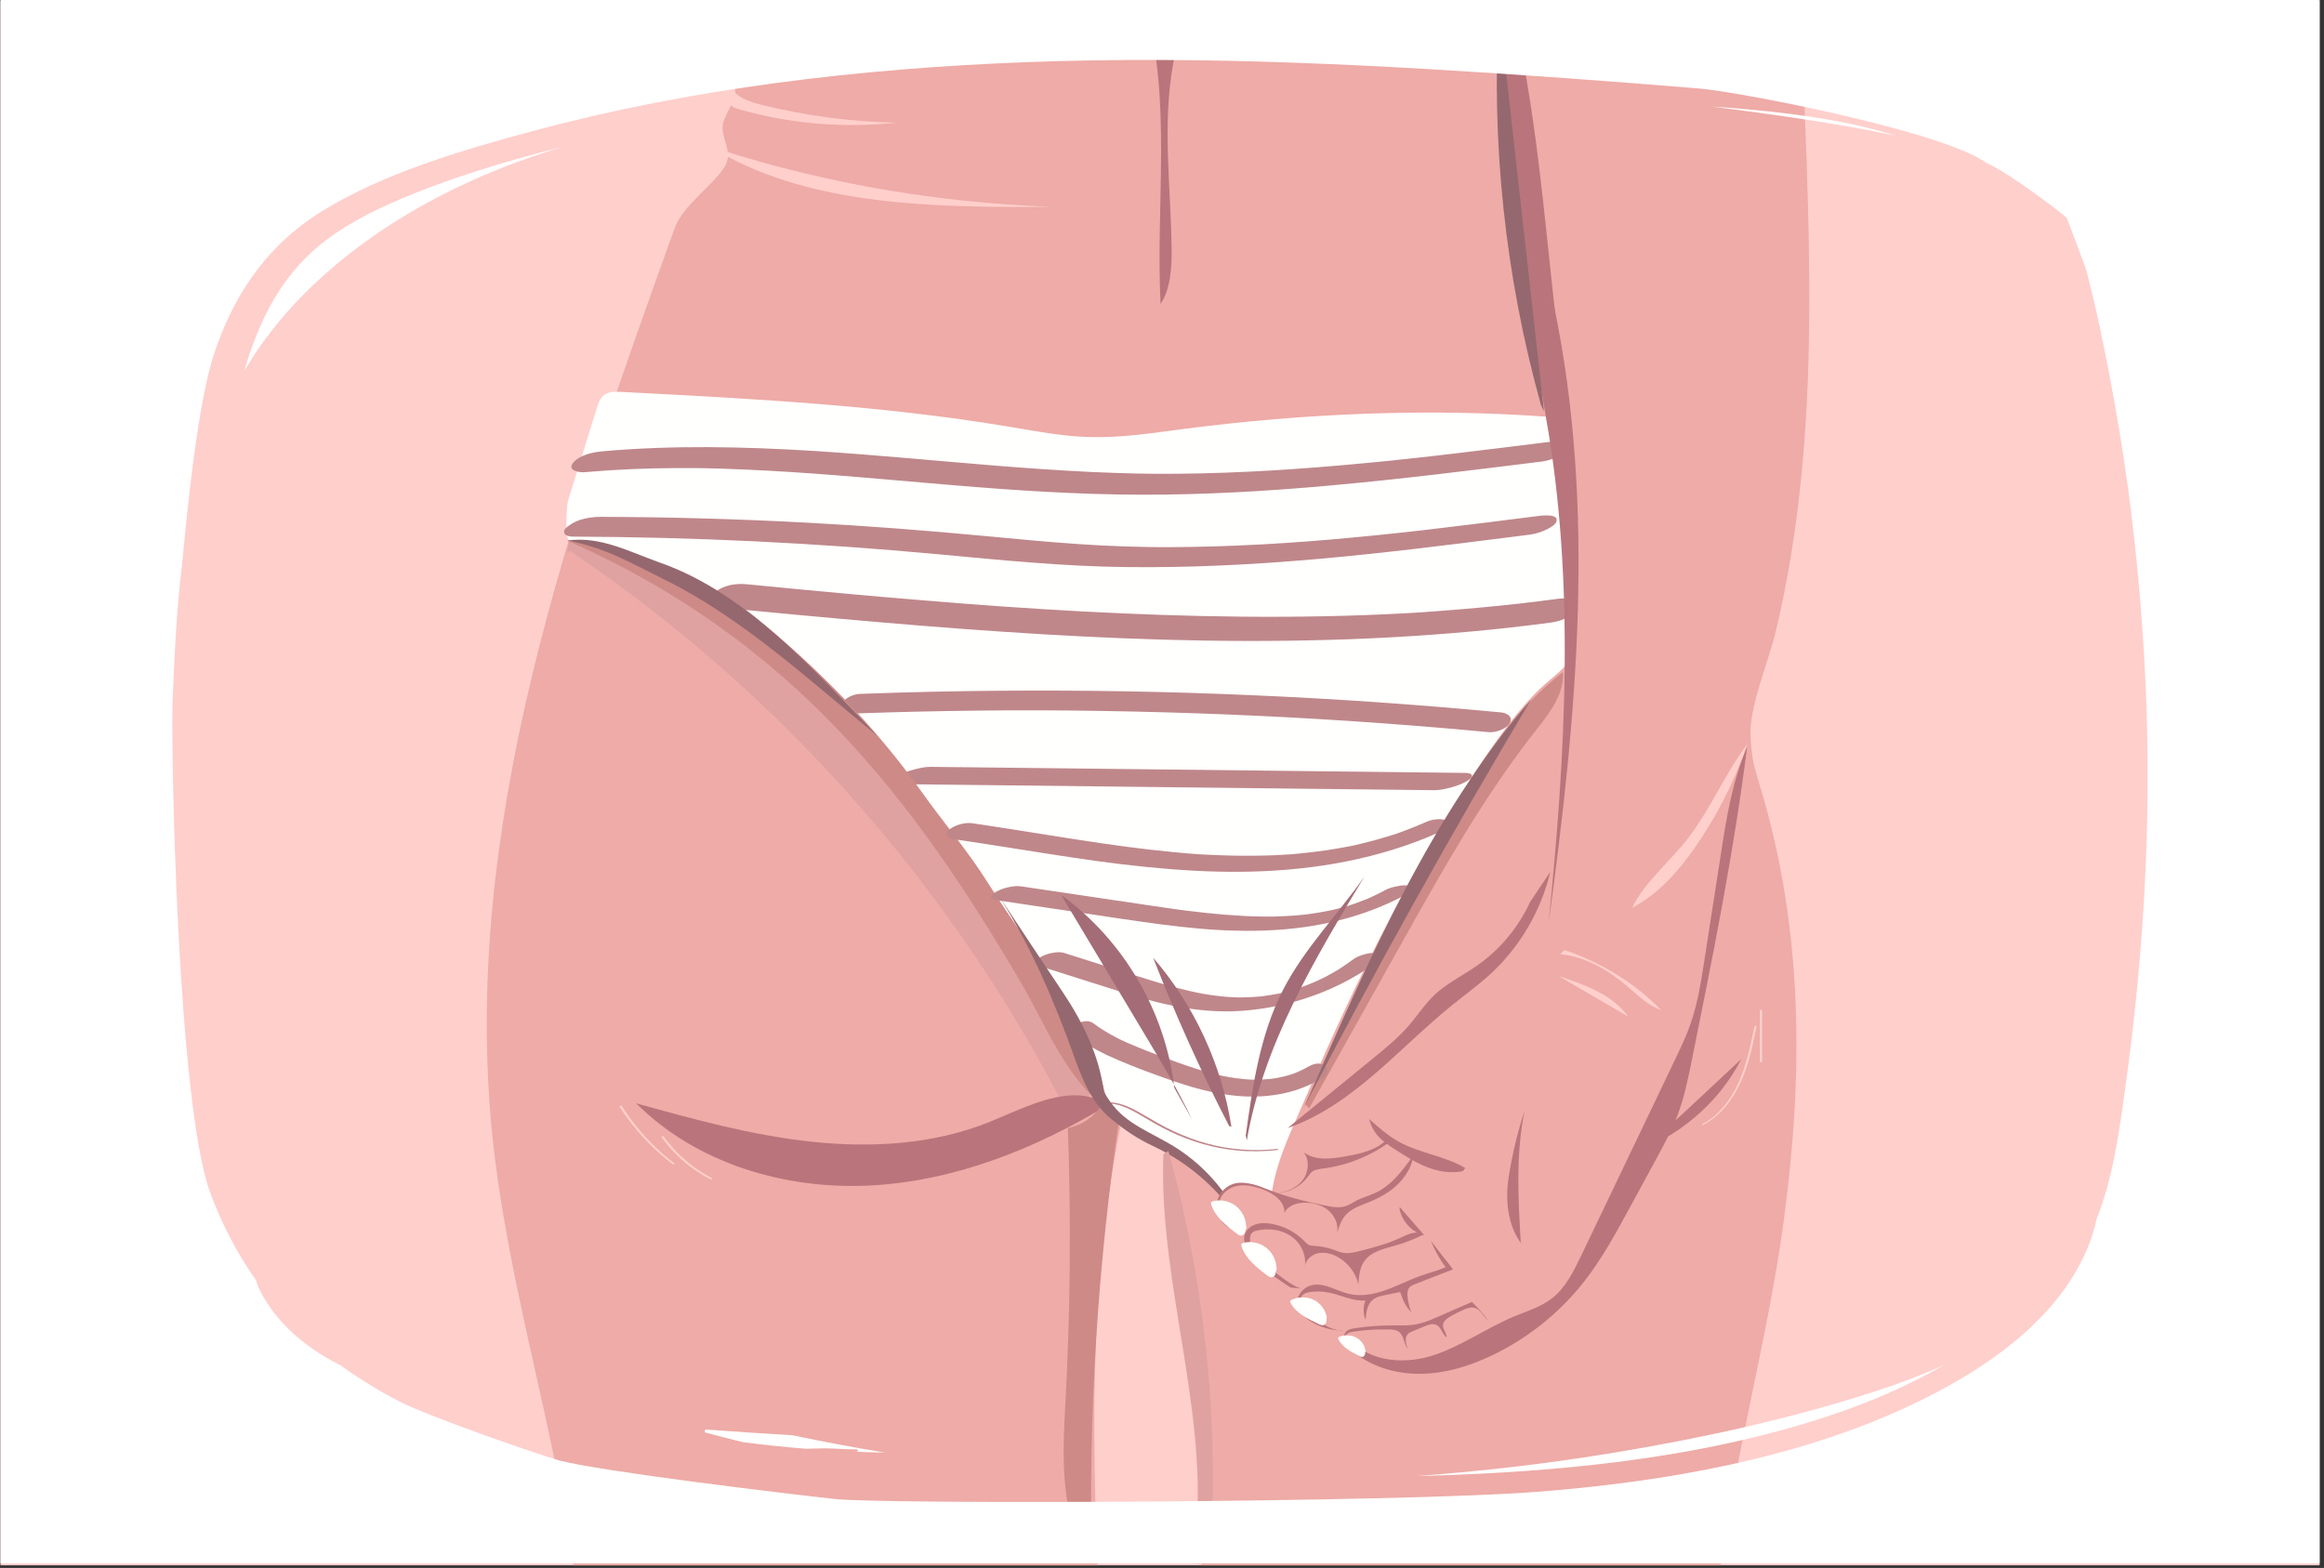 <?xml version="1.0" encoding="utf-8"?>
<!-- Generator: Adobe Illustrator 23.0.6, SVG Export Plug-In . SVG Version: 6.00 Build 0)  -->
<svg version="1.1" id="Layer_1" xmlns="http://www.w3.org/2000/svg" xmlns:xlink="http://www.w3.org/1999/xlink" x="0px" y="0px"
	 viewBox="0 0 1962 1323.9" style="enable-background:new 0 0 1962 1323.9;" xml:space="preserve">
<rect x="0" y="0" width="1962" height="1323.9" fill="#333333" stroke="none"/>
<style type="text/css">
	.st0{fill:#FFCFCC;}
	.st1{fill:#EEABA7;}
	.st2{fill:#DFA2A0;}
	.st3{fill:#B9757B;}
	.st4{fill:#FFFFFE;}
	.st5{fill:#BF878A;}
	.st6{fill:#CE8A86;}
	.st7{fill:#95686F;}
	.st8{fill:#A46C76;}
	.st9{fill:#FFFFFF;}
</style>
<g>
	<rect x="0.4" y="0.6" class="st0" width="1957.9" height="1321.1"/>
	<g>
		<path class="st1" d="M1520.3,2H626.5c-3.2,28.1-7.8,50.8-5.9,74.2c0.7,8.3-7.4,18.6-9.8,26.4c-3.9,13.2,9.2,24.9,1,38.1
			c-10.3,16.5-35.2,32.5-42.3,52.1c-89.1,247.6-180.9,505.5-153.7,767.3c12.7,122,51,240.4,68.2,361.6h442.6
			c-5.9-141.8-5.1-284.3,31.1-420.9c43.4,68.3,63.1,273.9,56.8,413.3c-0.1,2.5-0.2,5.1-0.3,7.6h438.4
			c13.2-96.4,40.1-194.5,52.9-288.1c17.2-125.3,17.1-248.4-19.5-369.4c-5.8-19.2-6.7-21.6-8.1-41.6c-1.8-24.2,15.2-64.3,20.9-87.9
			C1540.9,359.9,1525.8,179.6,1520.3,2z"/>
	</g>
	<g>
		<path class="st2" d="M481,465c176.8,118.9,322.6,283.5,419.4,473.3c19.4-6.4,30.9-27.5,31.9-47.9c1-20.4-6.3-40.2-14.1-59
			c-62.1-149-164.4-281.1-293.3-378.3c-24.3-18.3-51.4-36.1-81.8-37.4c-30.4-1.3-63.8,20.5-64,51"/>
	</g>
	<g>
		<path class="st3" d="M935.9,932.6c-61.3,37.3-130,64.8-201.7,68.4s-146.4-18.7-197.1-69.4c49,13.6,98.3,27.2,148.8,32.5
			s102.9,2.2,150-17c31.5-12.8,67.3-32.6,96.9-15.8"/>
	</g>
	<g>
		<path class="st4" d="M1041.4,1029.9c-10.4-32.6-34.9-53.1-66-67.5c-13.5-6.2-28.4-17.4-40.1-26.5c-8.9-7-15.5-16.6-21.7-26.1
			c-63.3-96.9-111.2-204.4-186.1-292.6c-63-74.3-140.2-123-230.5-159.4c-5.8-2.3-15.6,2.3-17.8-3.5c-1.8-4.6-1-27.3,0.5-32.1
			c8-25.8,16.1-51.6,24.1-77.4c1.3-4.2,2.8-8.7,6.3-11.3c4-3,9.4-2.9,14.3-2.6c109.7,5.7,219.7,11.3,328.1,29.5
			c22,3.7,44,7.9,66.3,8.6c26.9,0.9,53.7-3.3,80.5-6.8c100.1-13,204.9-17.7,305.7-10.4c12.5,59,17.7,120.7,21.9,180.9
			c0.6,8.5,1,17.4-2.8,25c-3.4,6.7-9.7,11.4-15.4,16.2c-21.1,17.7-37.5,40.1-52.9,62.9c-61.2,90.2-110,188.3-152.9,288.5
			c-15.4,36-32.6,68-30.4,107.1c-12.6,2.5-24.1-0.4-27.3-12.8"/>
	</g>
	<g>
		<path class="st3" d="M1308.8,736.2c-7.8,32.8-25.6,63.2-50.4,86.1c-10,9.2-21.1,17.2-31.6,25.7c-45.6,36.7-84.4,85.2-139.7,104.5
			c24.2-19.8,48.4-39.5,72.6-59.3c10.4-8.5,20.8-17,29.6-27.2c7.4-8.5,13.5-18.1,21.7-25.9c10.5-9.9,23.8-16.3,35.7-24.6
			c19.5-13.5,35.2-32.4,45.1-54"/>
	</g>
	<g>
		<path class="st0" d="M1315.9,824.2c21.9,7.2,45.3,15.5,58.7,34.2"/>
	</g>
	<g>
		<path class="st0" d="M1317.2,805.7c21.4,2,40.9,13.6,57.2,27.6c8.7,7.4,17.1,15.9,28,19.5c-22.7-23-51-40.5-81.7-50.6"/>
	</g>
	<g>
		<path class="st3" d="M1287.1,937.8c-6,18.7-10.2,35.9-13.3,55.3s-1.3,40.5,10.1,56.4C1281.7,1012.2,1279.6,974.4,1287.1,937.8"/>
	</g>
	<g>
		<path class="st3" d="M1374.8,975.1c41.4-14,76.4-43.7,95.2-80.8c-16.2,15.1-32.3,30.2-48.5,45.3c-8.8,8.2-18,16.6-29.6,20.8
			c-3.3,1.2-6.7,2-9.5,4c-2.7,2-4.5,5.7-3,8.6"/>
	</g>
	<g>
		<path class="st3" d="M1181.6,1021c2.1,10.5,10.6,19.5,21,22.2c-7-8-13.9-16-20.9-24"/>
	</g>
	<g>
		<path class="st3" d="M1291.6,259.2C1279,158.5,1269,100.9,1264.7-1c0.9,3.9,5.2,0.9,10.9,1.3c22.4,100.4,26.5,169,39.1,280.2"/>
	</g>
	<g>
		<path class="st3" d="M979.8,256.6c-4.3-84.7,9.9-171.7-13.3-253.4c7.9,0.4,15.8,0.9,23.7,1.3c2.3,0.1,4.9,0.4,6.4,2.2
			c1.3,1.6,1.1,3.9,0.9,6c-1.6,14-4.8,27.7-7.2,41.6c-9.2,52.7-1.8,102.4-1.2,155.9C989.3,225.2,988.3,244.2,979.8,256.6"/>
	</g>
	<g>
		<g>
			<path class="st5" d="M493.5,398.7c26.1-2.3,52.3-3.4,78.5-3.5c13.6-0.1,25.4,0.1,36.7,0.5c13.1,0.4,26.2,1,39.3,1.7
				c52,2.8,103.8,7.9,155.7,12.2c53.3,4.5,106.7,8,160.2,8.1c52.5,0.1,105-2.9,157.3-7.6c60.3-5.4,120.4-12.9,180.5-20.4
				c4.8-0.6,10.3-2.4,14.5-4.7c2.3-1.2,6.7-3.7,7.6-6.6c2.3-7.4-12.8-5.6-15.7-5.3c-26.4,3.3-52.7,6.6-79.1,9.7
				c-13.2,1.6-26.4,3.1-39.6,4.5c-3.2,0.3-6.3,0.7-9.5,1c-0.5,0.1-5.8,0.6-1.6,0.2c-1.6,0.2-3.2,0.3-4.8,0.5
				c-6.9,0.7-13.7,1.4-20.6,2c-52.3,5-104.7,8.5-157.2,9c-12.7,0.1-25.4,0.1-38.2-0.2c3.2,0.1-2,0-2.1-0.1c-1.6,0-3.2-0.1-4.7-0.1
				c-3.2-0.1-6.3-0.2-9.5-0.3c-6.8-0.2-13.7-0.5-20.5-0.8c-26.3-1.3-52.5-3.1-78.7-5.2c-51.9-4.2-103.7-9.3-155.7-12.6
				c-58.9-3.6-118.1-4.9-176.9,0.3c-8.4,0.7-19.6,2.8-25.4,9.6C478.4,397.3,488.8,399.1,493.5,398.7L493.5,398.7z"/>
		</g>
	</g>
	<g>
		<g>
			<path class="st5" d="M483.1,453.1c51.6,0.2,103.1,1.5,154.6,4c51.5,2.5,103,6.1,154.4,10.9c52.6,4.9,105.1,10.2,158,10.8
				c53.7,0.7,107.4-2,160.9-6.7c53.8-4.7,107.5-11.4,161-18.2c6.6-0.8,13.1-1.7,19.7-2.5c4.8-0.6,10.3-2.4,14.6-4.6
				c2.3-1.2,6.8-3.6,7.7-6.4c2.4-7.1-13.1-5-15.6-4.7c-26.3,3.4-52.5,6.7-78.8,9.8c-3.2,0.4-6.3,0.8-9.5,1.1
				c-1.6,0.2-3.2,0.4-4.7,0.6c-5.3,0.6,3.7-0.4-1.6,0.2c-6.8,0.8-13.7,1.6-20.5,2.3c-13.2,1.4-26.3,2.8-39.5,4
				c-52.1,5-104.4,8.1-156.7,8.3c-5.2,0,3,0-2.2,0c-1.6,0-3.2,0-4.8,0c-3.2,0-6.3-0.1-9.5-0.1c-6.9-0.1-13.7-0.3-20.6-0.5
				c-13.1-0.4-26.3-1.1-39.4-2c-25.6-1.7-51.2-4.2-76.8-6.6C783,448,732,444,680.9,441.3c-57.7-3.1-115.5-4.7-173.3-4.9
				c-9.1,0-19.6,1.7-27,7.2c-1.8,1.3-5.1,3.5-4.3,6.2C476.9,452.4,481.1,453.1,483.1,453.1L483.1,453.1z"/>
		</g>
	</g>
	<g>
		<g>
			<path class="st5" d="M607,512.9c46,4.4,92.1,8.8,138.2,12.7c45.3,3.9,90.6,7.3,136,10c45.7,2.7,91.4,4.6,137.1,5.3
				c45.5,0.7,91.1,0.2,136.6-1.8c46.3-2.1,92.5-5.7,138.5-11.4c5.5-0.7,10.9-1.4,16.4-2.1c4.9-0.7,10.2-2.3,14.4-4.8
				c2.6-1.6,6.6-4.4,7.3-7.7c1.9-8.2-11.8-8.2-16.3-7.5c-22.1,3-44.3,5.5-66.5,7.5c-11.2,1-22.5,2-33.8,2.8c-2.7,0.2-5.3,0.4-8,0.6
				c-1.3,0.1-2.7,0.1-4,0.3c0.1,0,3.6-0.2,1.5-0.1c-0.9,0.1-1.8,0.1-2.7,0.2c-5.5,0.3-11.1,0.7-16.6,1c-45,2.4-90,3.2-135.1,2.8
				c-45.3-0.4-90.5-2-135.7-4.4c-45.4-2.4-90.8-5.7-136.1-9.5c-11.1-0.9-22.2-1.9-33.4-2.8c-5.6-0.5-11.1-1-16.7-1.5
				c2.9,0.3,0.2,0-1.1-0.1c-1.6-0.1-3.1-0.3-4.7-0.4c-2.9-0.3-5.8-0.5-8.6-0.8c-22.3-2-44.6-4.1-66.9-6.3c-5.5-0.5-11-1.1-16.5-1.6
				c-9-0.9-20,0.7-27,7.2c-2.1,2-4.7,4.7-3.9,7.9C600.4,511,604.3,512.7,607,512.9L607,512.9z"/>
		</g>
	</g>
	<g>
		<g>
			<path class="st5" d="M722.4,602.4c4.3-0.2,8.5-0.3,12.8-0.4c2.1-0.1,4.3-0.1,6.4-0.2c1.1,0,2.1-0.1,3.2-0.1
				c0.6,0,5.3-0.2,1.9-0.1c8.7-0.3,17.4-0.5,26.2-0.7c17.6-0.4,35.2-0.7,52.9-0.9c34.9-0.4,69.8-0.3,104.7,0.3
				c69.8,1.1,139.5,3.9,209.2,8.5c39.1,2.6,78.2,5.7,117.2,9.4c3.4,0.3,7.6-0.7,10.6-2c2.4-1.1,5.9-3.1,7.1-5.6
				c3-5.8-2.6-8.6-7.6-9.1c-69.8-6.6-139.9-11.5-210-14.5c-70.1-3.1-140.2-4.3-210.4-3.8c-40.3,0.3-80.6,1.2-120.9,2.7
				c-5.2,0.2-14.2,3.8-15.2,9.7C709.3,602.2,718.3,602.6,722.4,602.4L722.4,602.4z"/>
		</g>
	</g>
	<g>
		<g>
			<path class="st5" d="M760.4,662.1c58.7,0.7,117.4,1.3,176.1,2c58.4,0.7,116.8,1.3,175.2,2c32.9,0.4,65.9,0.8,98.8,1.1
				c4.6,0.1,9.6-1,14.1-2.2c4.3-1.2,9.4-2.8,13.3-5.2c1.5-0.9,5.3-2.8,4.7-5.1c-0.6-2.2-5.2-2.1-6.6-2.1
				c-58.7-0.7-117.4-1.3-176.1-2c-58.4-0.7-116.8-1.3-175.2-2c-32.9-0.4-65.9-0.8-98.8-1.1c-4.6-0.1-9.6,1-14.1,2.2
				c-4.3,1.2-9.4,2.8-13.3,5.2c-1.5,0.9-5.3,2.8-4.7,5.1C754.4,662.2,759,662,760.4,662.1L760.4,662.1z"/>
		</g>
	</g>
	<g>
		<g>
			<path class="st2" d="M631.7,564c1.1,0,1.5-1.5,0.2-1.5C630.7,562.6,630.4,564,631.7,564L631.7,564z"/>
		</g>
	</g>
	<g>
		<path class="st6" d="M901.5,951c2.8,77.4,2.2,154.9-2,232.3c-2.5,47.2-5.3,98.8,22.2,137.3c-2.9-126.2,4.9-252.7,23.5-377.7
			c-6.1-1.1-11.7-4.5-15.6-9.3c-6.1,9.6-16.4,16.6-27.6,18.8"/>
	</g>
	<g>
		<path class="st6" d="M935.8,936.1c-34.5-22-53-70.9-73.8-106.3c-91-155.3-192.7-289.3-383.2-373.4c52.6,6.7,116.4,30.5,157.7,63.8
			c52.7,42.6,102.2,93,141.5,148.3c19.1,26.9,38.4,49,56,76.9c38.5,61.2,88.7,118.8,101.5,190"/>
	</g>
	<g>
		<path class="st7" d="M478.8,456.4c28.2-3.9,51.6,9.2,79.3,19c72.3,25.7,129.1,90.2,182.2,145.6c-56.2-45.8-114-99.5-179.1-131.5
			C533.2,475.7,510.6,462.1,478.8,456.4"/>
	</g>
	<g>
		<path class="st0" d="M619.6,77.3c6.3,6.6,15.6,9.3,24.4,11.5c36.8,9,74.6,14,112.5,14.8c-44.7,4.8-90.3,0.9-133.5-11.6
			c-2.2-0.6-4.5-1.4-5.8-3.2c-1.4-1.8-1.1-5,1.1-5.7"/>
	</g>
	<g>
		<path class="st0" d="M610.1,127.1c88.9,28.2,183.3,44.3,278.4,47.5c-97.2,0.7-201.4-0.3-281.4-46.3"/>
	</g>
	<g>
		<path class="st3" d="M1291.5,255.3c3.6,31.1,7.5,62.4,13.6,96.6c24.9,140.3,16.6,285.3,2.3,427.1c23.9-173.9,40.3-350.2,4.3-522
			c-4.1-0.6-13-3.3-17.1-3.9"/>
	</g>
	<g>
		<path class="st0" d="M1351.2,10.8c40.2,16.4,85.3,20.5,127.9,11.9c7.7-1.6,15.8-3.8,21.3-9.4c-45.2,6.8-91.3,7.4-136.5,1.6"/>
	</g>
	<g>
		<path class="st3" d="M1137.3,1127.3c14.3,21.8,45.8,25.3,70.7,17.7s46.5-23.6,70.6-33.6c10.7-4.4,22-7.8,31.2-14.8
			c11.8-9,18.6-22.9,25-36.2c26.3-54.9,52.6-109.9,78.9-164.8c4.9-10.3,9.9-20.6,13.6-31.4c6-17.2,8.8-35.3,11.6-53.4
			c4.6-29.4,9.1-58.8,13.7-88.2c4.8-31.3,9.8-62.9,22.4-92c-11.2,88.7-28.9,176.5-46.6,264.1c-3.2,15.6-6.3,31.3-11.9,46.3
			c-4.9,12.9-11.5,25.1-18.1,37.3c-7.7,14.1-15.3,28.2-23,42.3c-11.5,21.1-23,42.3-37.8,61.2c-20.6,26.4-47.5,48-77.7,62.5
			c-20.7,9.9-43.3,16.6-66.2,15.6c-22.9-0.9-46-10.2-60.7-27.8"/>
	</g>
	<g>
		<path class="st6" d="M1105.2,935.9c25.9-46.3,51.8-92.5,77.7-138.8c34.7-62,69.6-124.3,113.5-180.1c11.6-14.7,24.4-31,23.2-49.6
			c-45.9,35.6-77.2,86.5-105.6,137.2c-41.4,73.9-78.9,150-112.2,227.8"/>
	</g>
	<g>
		<g>
			<path class="st5" d="M803.9,708.4c27.2,3.9,54.3,8.4,81.5,12.6c27.3,4.3,54.6,8.3,82.1,11c26.9,2.7,53.9,4.4,80.9,4.1
				c26.2-0.3,52.5-2.4,78.4-6.9c26.9-4.7,53.5-12,78.8-22.4c2.9-1.2,5.7-2.4,8.6-3.7c2.5-1.1,5.6-2.5,7.3-4.8c1-1.4,1.7-3.4,0.2-4.8
				c-1.8-1.6-4.8-1.9-7-1.8c-3.5,0.1-7.2,0.7-10.4,2.2c-5.7,2.5-11.4,4.9-17.3,7.1c-2.9,1.1-5.8,2.2-8.8,3.2
				c-0.8,0.3-1.6,0.5-2.4,0.8c-0.3,0.1-0.7,0.2-1,0.3c-0.2,0.1,3.2-1.1,1.8-0.6c-1.6,0.5-3.2,1-4.8,1.5c-5.9,1.8-11.9,3.5-17.9,5
				c-3,0.8-6,1.5-9,2.2c-1.5,0.3-3,0.7-4.5,1c-2.4,0.5,3.2-0.6,0.8-0.2c-0.8,0.2-1.6,0.3-2.5,0.5c-12.3,2.4-24.7,4.2-37.2,5.5
				c-3.1,0.3-6.2,0.7-9.3,0.9c-0.2,0,3-0.2,1.5-0.1c-0.4,0-0.7,0.1-1.1,0.1c-0.7,0.1-1.4,0.1-2.1,0.2c-1.7,0.1-3.3,0.2-5,0.3
				c-6.2,0.4-12.4,0.7-18.7,0.8c-12.6,0.3-25.2,0.2-37.7-0.3c-3.1-0.1-6.2-0.3-9.3-0.4c-0.7,0-1.4-0.1-2.1-0.1c-0.4,0-2.1-0.1-0.4,0
				c1.6,0.1,0.2,0-0.1,0c-1.7-0.1-3.4-0.2-5-0.3c-6.8-0.5-13.7-1-20.5-1.7c-27-2.5-53.8-6.3-80.6-10.4c-26.8-4.1-53.5-8.6-80.3-12.6
				c-3.3-0.5-6.7-1-10-1.5c-3.2-0.5-6.8,0-9.9,0.8c-2.9,0.8-6.6,2.2-9,4.2c-1.3,1.1-3.6,3.1-2.8,5.1
				C799.7,707.5,802,708.2,803.9,708.4L803.9,708.4z"/>
		</g>
	</g>
	<g>
		<g>
			<path class="st5" d="M839.4,759.8c23.8,3.5,47.5,7.1,71.3,10.6c22.9,3.4,45.7,7,68.7,10c20.9,2.7,41.8,4.9,62.9,5.4
				c22.7,0.6,45.5-0.5,67.9-4.4c23.8-4.1,47.2-11.3,68.9-22c2.4-1.2,4.8-2.5,7.2-3.7c1.7-0.9,5.2-2.5,5.9-4.6
				c0.7-1.8-0.8-2.8-2.4-3.2c-3-0.7-6.3-0.4-9.3,0.2c-3.7,0.7-7.7,1.6-11.1,3.5c-4.6,2.5-9.2,4.8-14,6.9c-1.2,0.5-2.4,1.1-3.7,1.6
				c-0.4,0.2,3.4-1.4,2-0.9c-0.3,0.1-0.5,0.2-0.8,0.3c-0.7,0.3-1.4,0.6-2.1,0.8c-2.4,0.9-4.8,1.8-7.2,2.7c-1.2,0.4-2.3,0.8-3.5,1.2
				c-0.6,0.2-1.2,0.4-1.9,0.6c-2.7,0.9,3.4-1.1,1.4-0.4c-2.4,0.7-4.8,1.4-7.3,2.1c-2.5,0.7-5,1.3-7.6,1.9c-0.5,0.1-1.1,0.2-1.6,0.4
				c-1.5,0.4,3.1-0.7,2.5-0.6c-0.4,0.1-0.7,0.2-1.1,0.2c-1.3,0.3-2.5,0.5-3.8,0.8c-4.9,1-9.9,1.8-14.9,2.5c-0.7,0.1-3.1,0.4-0.4,0.1
				c2.7-0.3,0.5-0.1-0.1,0c-1.4,0.2-2.8,0.3-4.2,0.5c-2.5,0.3-5,0.5-7.5,0.7c-5,0.4-10.1,0.6-15.1,0.8c-1.2,0-2.4,0.1-3.7,0.1
				c-0.8,0-2.3,0,1.4,0c-0.3,0-0.6,0-0.8,0c-0.7,0-1.3,0-2,0c-2.6,0-5.3,0-7.9,0c-20.6-0.3-41.1-2.2-61.5-4.7
				c-2.6-0.3-5.3-0.7-7.9-1c-1.2-0.2-2.4-0.3-3.7-0.5c-0.6-0.1-1.1-0.2-1.7-0.2c-0.3,0-1.4-0.2,0.1,0c1.7,0.2-0.1,0-0.4-0.1
				c-5.1-0.7-10.1-1.4-15.2-2.2c-11.3-1.6-22.5-3.3-33.7-5c-23.3-3.5-46.7-6.9-70-10.4c-2.9-0.4-5.8-0.9-8.7-1.3
				c-3.2-0.5-6.1-0.4-9.3,0.2c-3.7,0.6-7.7,1.8-11.1,3.5c-0.9,0.5-1.8,1-2.7,1.5c-1.3,0.8-2.4,1.8-3.2,3.1
				C836.5,758.3,837.6,759.5,839.4,759.8L839.4,759.8z"/>
		</g>
	</g>
	<g>
		<g>
			<path class="st5" d="M876.7,815.4c19.3,6.1,38.5,12.2,57.8,18.3c18.5,5.9,37.1,11.8,56.2,15.6c19.1,3.8,38.5,5.6,58,4.2
				c20.2-1.5,40-5.7,59-12.4c17.9-6.3,35-15,50.5-25.8c1.7-1.2,3.5-2.4,5.2-3.7c1.1-0.8,3.4-2.7,3-4.5c-0.5-1.8-3.4-2.3-4.8-2.4
				c-3.2-0.3-6.6,0.2-9.7,1.1c-3.1,0.9-6.4,2-9,3.9c-4,3-8.1,5.8-12.3,8.5c-1,0.6-2,1.3-3.1,1.9c-0.7,0.4-1.8,1,1.3-0.8
				c-0.3,0.2-0.5,0.3-0.8,0.5c-0.5,0.3-1,0.6-1.6,0.9c-2.2,1.2-4.3,2.4-6.5,3.6c-2.2,1.1-4.4,2.3-6.7,3.3c-1.1,0.5-2.2,1-3.3,1.5
				c-0.3,0.1-0.5,0.2-0.8,0.4c-0.2,0.1,3.4-1.5,1.8-0.8c-0.6,0.3-1.2,0.5-1.9,0.8c-4.5,1.9-9,3.6-13.7,5.2c-0.6,0.2-1.1,0.4-1.7,0.6
				c4.6-1.5,3.2-1,2.2-0.7c-0.3,0.1-0.6,0.2-0.9,0.3c-1.2,0.4-2.4,0.7-3.7,1.1c-2.4,0.7-4.7,1.3-7.1,1.9c-1.2,0.3-2.3,0.6-3.5,0.8
				c-0.6,0.1-1.2,0.3-1.7,0.4c-0.6,0.1,3.9-0.8,2.5-0.5c-0.4,0.1-0.7,0.2-1.1,0.2c-2.4,0.5-4.8,0.9-7.3,1.3
				c-2.4,0.4-4.9,0.7-7.3,1.1c-0.6,0.1-1.2,0.1-1.8,0.2c-0.1,0-0.1,0-0.2,0c-1,0.1-0.3,0,2.2-0.2c-0.3,0-0.6,0.1-0.9,0.1
				c-1.3,0.1-2.5,0.2-3.8,0.3c-4.8,0.4-9.7,0.6-14.5,0.6c-0.7,0-1.5,0-2.2,0c-0.1,0,3.1,0.1,1.5,0c-0.3,0-0.6,0-0.9,0
				c-1.4,0-2.8-0.1-4.2-0.2c-2.9-0.1-5.7-0.3-8.6-0.6c-6.2-0.6-12.4-1.5-18.6-2.6c0.8,0.1,1.6,0.3,2.3,0.4
				c-15.5-2.9-30.8-7.2-45.9-11.9c-15.3-4.7-30.6-9.7-45.9-14.5c-8.7-2.8-17.5-5.5-26.2-8.3c-2.6-0.8-5.9-0.5-8.5-0.1
				c-3.3,0.5-7.1,1.6-10.1,3.2c-0.8,0.5-1.6,1-2.5,1.5c-1.2,0.8-2.2,1.8-2.8,3.1C874,813.8,875,814.9,876.7,815.4L876.7,815.4z"/>
		</g>
	</g>
	<g>
		<g>
			<path class="st5" d="M907.9,875.1c11.3,8.6,24.2,15,37.3,20.5c12.9,5.5,26.1,10.4,39.4,15.1c27.3,9.8,56.2,17.5,85.4,14.6
				c8-0.8,16-2.3,23.6-4.7c8.4-2.7,16.2-6.3,23.7-10.9c3.4-2.1,4.8-7.6,1-10.1c-1.9-1.2-4.3-1.8-6.6-1.5c-2.7,0.3-4.9,1.2-7.3,2.7
				c-0.2,0.1-0.5,0.3-0.7,0.4c0.7-0.4,1.4-0.9,2.1-1.3c-4.6,2.7-9.4,5-14.4,6.9c0.8-0.3,1.7-0.6,2.5-0.9c-5.5,2-11.2,3.5-17,4.5
				c0.9-0.1,1.8-0.3,2.6-0.4c-7.5,1.3-15.2,1.8-22.8,1.6c0.8,0,1.7,0,2.5,0.1c-10.9-0.3-21.7-1.9-32.3-4.4c0.7,0.2,1.5,0.3,2.2,0.5
				c-12.2-2.9-24-6.8-35.7-11c-11.3-4.1-22.5-8.3-33.6-12.9c-6.1-2.5-12.1-5.1-18-8.1c0.6,0.3,1.2,0.6,1.9,0.9
				c-7.3-3.7-14.4-8-21-12.9c-1.7-1.3-4.5-1.7-6.6-1.5c-2.4,0.2-5.4,1.1-7.3,2.7c-1.5,1.3-3.3,3-3.4,5.2
				C905.5,872.2,906.3,873.8,907.9,875.1L907.9,875.1z"/>
		</g>
	</g>
	<g>
		<g>
			<path class="st5" d="M933.3,931.8c10.2-0.7,19.7,4.1,28.3,9.1c8.8,5.1,17.4,10.4,26.6,14.7c17.7,8.4,36.7,14,56.2,15.8
				c11.2,1.1,22.4,0.9,33.6-0.3c0.9-0.1,1.6-1.2,0.3-1c-20,2.2-40.1,0.7-59.5-4.6c-9.6-2.6-19-6.2-28.1-10.4
				c-9.2-4.3-17.9-9.5-26.7-14.6c-9.3-5.5-19.4-10.5-30.5-9.7C932.6,930.8,931.9,931.9,933.3,931.8L933.3,931.8z"/>
		</g>
	</g>
	<g>
		<path class="st7" d="M931.9,921.7c13.6,24.6,30.6,29.9,55,43.8c27.8,15.9,50.2,41,62.7,70.5c-17.8-29.3-44.3-53.2-75.3-67.9
			c-14.6-6.9-22.8-12.6-35.4-22.6c-21.2-16.8-28.3-43.8-37.8-69.1c-18-47.7-37.9-91.4-66.9-133.4c21.8,32.4,41.2,62.3,63,94.7
			C914.4,863.4,927.9,891.1,931.9,921.7"/>
	</g>
	<g>
		<path class="st7" d="M1100.4,935.8c60.7-116.9,124.8-232,192.2-345.1c-83.6,96.7-135.7,215.9-186.6,333.2"/>
	</g>
	<g>
		<path class="st8" d="M1006.3,945.2c-11.8-24.9-26-48.7-40.2-72.3c-23.4-39.1-46.8-78.1-70.2-117.2c52.5,37.9,88,98.5,95.5,162.8"
			/>
	</g>
	<g>
		<path class="st8" d="M1037.7,950.8c-23.9-46.2-45.3-93.7-64.2-142.2c34.7,40.2,57.9,90.2,66.1,142.7"/>
	</g>
	<g>
		<path class="st8" d="M1051.7,958.7c5.9-42.2,12.1-85.4,31.7-123.3c18-34.8,46.1-63.2,68.5-95.3c-42.3,70.1-85.4,142.2-99.3,222.8"
			/>
	</g>
	<g>
		<path class="st3" d="M1235,988.9c-10,2.1-20.6,0.3-30.1-3.4c-9.5-3.7-18.3-9.2-26.9-14.8c-5.5-3.5-11-7.2-15.2-12.1
			c-3.3-3.9-5.7-8.7-6.9-13.7c7.8,6.9,15.7,13.9,24.8,19c17.7,9.9,38.8,12,56.3,22.3"/>
	</g>
	<g>
		<path class="st2" d="M986.4,971.9c29.9,107.8,42.1,220.5,36,332.2c-0.3,4.6-0.7,9.6-3.7,13.2s-9.6,4.3-11.9,0.3
			c18.9-113.5-29-228.1-24.6-343.1"/>
	</g>
	<g>
		<path class="st3" d="M1171.2,961.6c-8.8,9.7-22.6,12.5-35.4,14.8c-12,2.1-25.5,3.9-35.2-3.5c5.2,6.7,4.3,16.9-0.9,23.6
			c-5.2,6.7-13.7,10.3-22.1,11c10.3-0.3,20.4-5.6,26.5-13.9c1-1.4,2-2.9,3.3-4c2.5-2.1,6-2.5,9.3-2.9c20.5-2.6,40.2-10.5,56.8-22.7"
			/>
	</g>
	<g>
		<path class="st1" d="M1051,1039.7c-7.9-1.2-15.2-5.9-19.2-12.4c-4-6.5-4.1-10.9-1.1-17.9c0.5-1.1,3.1-4,4.1-4.8
			c1-0.8,8-4.1,9.3-4.3c13.3-2.4,22.3,1.6,33,9.3c10.7,7.8,14.6,20,15.4,32.7c-4.3-6.1-10.4-7-18.2-7.5c-7.8-0.5-15.5,2.9-23.2,2.2"
			/>
	</g>
	<g>
		<path class="st3" d="M1049.1,1040.1c-7.2-0.3-13-6.1-16.6-12.4c-1.8-3.1-3.2-6.5-3.3-10.1c-0.1-7.8,6.8-14.3,14.3-16.1
			c7.6-1.8,15.5,0.2,22.8,2.9c9,3.4,18.8,10.3,18,19.9c2.8-6.4,10.7-8.9,17.7-8.8c7,0.1,14.3,2,19.6,6.6s8.6,11.9,7.2,18.8
			c1.8-5.5,3.7-11.3,7.7-15.5c4.7-5,11.5-7.3,17.8-9.8c6.9-2.7,13.6-6,19.5-10.3c9.9-7.2,17.8-17.8,19.5-29.9
			c-8.8,12.3-18.2,25.2-31.9,31.7c-5.5,2.6-11.4,4-16.7,6.9c-2.7,1.4-5.2,3.2-8,4.2c-5.7,2.1-12.1,0.9-18-0.3
			c-16.8-3.4-32.8-7.4-48.7-13.7c-8.3-3.3-18-6.8-26.8-5.1c-8.9,1.8-16.1,10.3-16.2,19.4c-0.2,9.1,6.6,17.9,15.5,20"/>
	</g>
	<g>
		<path class="st4" d="M1052,1034.9c-0.3-6.6-3.7-12.9-9-16.9c-5.3-3.9-12.3-5.4-18.7-3.8c-0.6,0.2-1.3,0.4-1.7,0.9
			c-0.4,0.6-0.2,1.4,0,2.1c3.4,10.5,12.8,17.9,21.6,24.5c1,0.8,2.2,1.6,3.5,1.6c2,0,3.6-2,3.7-4.1
			C1051.7,1037.3,1052.9,1036.8,1052,1034.9"/>
	</g>
	<g>
		<path class="st3" d="M1099.7,1088.1c-8.8-0.1-43.3-27.9-44.4-40.3c-0.2-2.6,0.1-5.4,2-7.1c1.1-1,2.6-1.4,4-1.7
			c9.9-2.2,20.9-0.8,29.1,5.1s13.2,16.7,10.9,26.6c0.2-5.8,5-10.8,10.6-12.3c5.6-1.5,11.6-0.1,16.8,2.6c9,4.7,15.8,13.5,18.1,23.3
			c0.4-6.7,1.1-13.9,5-19.4c5.9-8.4,17-10.6,26.8-13.4c8-2.3,15.7-5.3,23.1-9.1c-5.7-3.8-13.2-0.2-19.4,2.7
			c-10.9,5.2-22.6,8.2-34.3,11.2c-4.4,1.1-8.9,2.2-13.3,1.6c-3.1-0.4-6.1-1.7-9.1-2.8c-5-1.7-10.3-2.8-15.6-3.1
			c-1.7-0.1-3.4-0.1-4.9-0.8c-1.5-0.7-2.7-2-3.9-3.2c-7.4-7.7-17.4-12.9-27.9-14.7c-4.9-0.8-10-0.9-14.6,1s-8.3,6.3-8.4,11.2
			c-0.2,5.9,4.5,10.7,6.4,16.4c1.5,4.7,30.9,24.1,32.8,25.2"/>
	</g>
	<g>
		<path class="st4" d="M1077.6,1070.1c-0.3-6.6-3.7-12.9-9-16.9c-5.3-3.9-12.3-5.4-18.7-3.8c-0.6,0.2-1.3,0.4-1.7,0.9
			c-0.4,0.6-0.2,1.4,0,2.1c3.4,10.5,12.8,17.9,21.6,24.5c1,0.8,2.2,1.6,3.5,1.6c2,0,3.6-2,3.7-4.1S1078.4,1071.9,1077.6,1070.1"/>
	</g>
	<g>
		<path class="st3" d="M1135.3,1131.5c-0.7-2,0.5-4.2,2.2-5.4c1.7-1.2,3.9-1.6,6-1.8c9.6-1.4,19.3-2,29-1.8c3,0.1,6.1,0.2,8.5,2
			c4.4,3.3,4.1,10.1,7.5,14.4c-1.6-4.2-3-9.6,0.3-12.7c1-0.9,2.3-1.5,3.5-2c3.4-1.4,6.7-2.8,10.1-4.2c3.4-1.4,7.4-2.9,10.7-1.1
			c3.9,2.2,4.5,7.8,8.1,10.3c0.4-3.5-3.1-6.5-3-10c0-3.5,3.3-5.9,6.3-7.7c3.4-2,7-3.8,10.6-5.4c3.2-1.4,6.7-2.7,10-1.8
			c5,1.5,7.1,7.3,11.1,10.6c-4.1-5.6-8.6-10.8-13.6-15.6c-9.8,4.3-19.7,8.6-29.5,12.9c-5.5,2.4-11,4.7-16.9,5.9
			c-6.8,1.4-13.8,1-20.7,1c-10.6,0-21.2,0.8-31.7,2.4c-2.4,0.4-5,0.8-6.9,2.4c-1.9,1.6-2.8,4.6-1.3,6.5"/>
	</g>
	<g>
		<path class="st4" d="M1152.6,1139.6c-0.8-4.4-3.9-8.3-8-10.4c-4.1-2.1-9.3-2.2-13.8-0.5c-0.4,0.2-0.9,0.4-1.1,0.8
			c-0.2,0.5,0,1,0.2,1.4c3.4,6.7,10.8,10.6,17.7,14.1c0.8,0.4,1.7,0.8,2.6,0.7c1.4-0.2,2.4-1.8,2.3-3.2
			C1152.5,1141.2,1153.3,1140.8,1152.6,1139.6"/>
	</g>
	<g>
		<path class="st3" d="M1132.6,1123.6c-11.1-1-20.5-8.3-28.7-15.9c-1.9-1.8-3.9-3.7-5-6.1s-1.3-5.4,0.3-7.5c1.6-2.1,4.4-2.8,7.1-3.2
			c5.1-0.7,10.3-0.5,15.4,0.5c10.4,2,20.4,7.5,31,6.7c-2,5.2-2,11.2,0.2,16.3c0.4-6,1.2-12.7,5.8-16.7c3-2.6,7-3.4,10.9-4.2
			c3.7-0.8,7.5-1.5,11.2-2.3c0.3-0.1,0.7-0.1,1,0c0.6,0.2,0.9,0.9,1,1.5c1.6,5.7,4.6,11.1,8.7,15.4c-1.7-4.3-2.8-8.8-3.2-13.3
			c-0.3-2.8-0.1-5.9,1.8-8c1.1-1.2,2.7-1.8,4.2-2.4c10.8-4.2,21.6-8.4,32.4-12.6c-6.2-8-12.4-16-18.7-24c3.2,7.9,7.4,15.3,12.4,22.2
			c-6.8,3-14,4.7-21,7.2c-10.1,3.6-19.6,8.6-29.6,12.1c-10.1,3.6-21,5.7-31.4,3.1c-10.2-2.5-19.9-9.3-30.2-7.4
			c-7.6,1.4-14.1,8.9-13,16.5c0.8,5.6,5.2,10,9.8,13.2c8.4,5.7,18.6,8.8,28.8,8.7"/>
	</g>
	<g>
		<path class="st4" d="M1119.6,1110.5c-1.4-5.7-5.5-10.7-11-13.2c-5.5-2.5-12.3-2.5-17.9,0.1c-0.6,0.3-1.2,0.6-1.4,1.1
			c-0.3,0.6,0,1.3,0.4,1.9c4.8,8.7,14.7,13.4,23.9,17.7c1.1,0.5,2.3,1,3.5,0.8c1.9-0.4,3-2.5,2.8-4.3
			C1119.6,1112.7,1120.7,1112,1119.6,1110.5"/>
	</g>
	<g>
		<path class="st0" d="M1475,628.5c-19.6,26.2-29.4,51.9-49,78.1c-14.1,18.9-38.1,38.6-48.1,59.9c22.2-11.6,39.3-31.1,53.6-51.7
			c17-24.6,30.9-51.3,41.1-79.4"/>
	</g>
	<g>
		<g>
			<path class="st0" d="M1438.2,949.7c22.4-12.1,33.6-36.5,39.7-60.1c2-7.6,3.5-15.4,5.1-23.1c0.1-0.7-1.8-0.4-1.9,0.3
				c-5,24.8-10.6,51.1-28.4,70.3c-4.5,4.9-9.8,9-15.6,12.2c-0.3,0.2-0.5,0.5-0.2,0.7C1437.2,950.1,1437.9,949.8,1438.2,949.7
				L1438.2,949.7z"/>
		</g>
	</g>
	<g>
		<g>
			<path class="st0" d="M569.8,982.6c-13.9-10.5-26.2-22.9-36.7-36.9c-2.9-3.9-5.7-7.9-8.3-12c-0.3-0.4-2.1,0.3-1.9,0.5
				c9.3,14.6,20.6,27.9,33.5,39.4c3.7,3.3,7.6,6.5,11.6,9.5C568.4,983.5,570,982.8,569.8,982.6L569.8,982.6z"/>
		</g>
	</g>
	<g>
		<g>
			<path class="st0" d="M558.5,960.2c8.3,11.6,18.8,21.7,30.8,29.5c3.3,2.2,6.8,4.2,10.3,6c0.5,0.2,2.3-0.5,1.6-0.9
				c-12.6-6.5-24-15.3-33.4-25.9c-2.7-3-5.2-6.1-7.5-9.4C560,959,558.2,959.6,558.5,960.2L558.5,960.2z"/>
		</g>
	</g>
	<g>
		<g>
			<path class="st0" d="M1487.6,896.2c0-14.3,0-28.7,0-43c0-0.9-1.9-0.6-1.9,0.2c0,14.3,0,28.7,0,43
				C1485.7,897.3,1487.6,896.9,1487.6,896.2L1487.6,896.2z"/>
		</g>
	</g>
	<g>
		<path class="st7" d="M1303.5,347.3c-12.7-113.2-25.3-226.3-38-339.5c-6.8,112.2,5.2,225.4,35.3,333.7"/>
	</g>
</g>
<path class="st9" d="M595.3,1207c0,0.8-0.1,1.6-0.4,2.4c10.7,2.9,21.4,5.7,32.3,8.3c17.8,2.3,35.7,4.2,53.7,5.6
	c1.9-0.1,3.8-0.2,5.7-0.2c5.8-0.1,11.6-0.3,17.4,0c6.4,0.3,12.8,0.7,19.2,0.7c1.5,0,1.6,1.5,0.3,1.8c-0.3,0.1-0.6,0.2-0.9,0.2
	c8.1,0.3,16.2,0.6,24.4,0.7c-26.2-4.3-52.1-9.2-77.8-14.6C644.5,1210.4,619.9,1208.8,595.3,1207z"/>
<path class="st9" d="M260.6,215.3c-18.7,18-31.6,38.8-40.9,60.2c-5.4,12.3-9.8,24.9-13.5,37.6c9-15.1,19.3-29.7,31.3-43.9
	c45-53.3,109.8-97.1,185-127c17.2-6.9,35-13,53.2-18.4c-50.4,12.6-100.3,27.8-145.6,47.8C303.7,183.2,279.2,197.4,260.6,215.3z"/>
<path class="st9" d="M1572.9,107c-41.3-9.7-84.5-14-127.9-17.1c52.1,6.8,104.7,13.9,155.6,24.7
	C1591.5,111.8,1582.3,109.2,1572.9,107z"/>
<path class="st9" d="M0.4-1v1321.1h1957.9V-1H0.4z M1794,920.2c-5.1,36.3-10,73.9-24,109.2c-1.8,8.2-4.2,16.2-7.5,24.1
	c-7.8,19-19.6,37-34.6,53.5c-29.9,33-71.3,59.2-116.7,80.4c-93.8,43.8-203.3,63.6-313,72.2c-117.4,9.2-551.9,10.7-593.4,6.1
	c-40.1-4.4-195.9-23-232.5-32.5c-10.5-2.7-109.3-36.3-136.6-50.6c-17-8.9-33-18.8-47.8-29.5c-24-12.1-44.4-27.7-58.9-47.9
	c-4.9-6.8-9.4-14.1-12.1-21.6c-0.3-0.9-0.6-1.8-0.9-2.8c-16.4-23.3-29-48-38.3-73.1c-28.2-75.4-33.5-379.3-32-416
	c1.6-37.7,3.2-75.5,7.8-113.1c1.1-8.8,10.7-128.7,26.7-178.2c15-46.2,41.5-91.3,92.3-122.5c51.1-31.4,115.8-50.7,177.8-67.4
	c132.9-35.8,274.4-52.6,415.5-58c152.4-5.8,304.6,2.6,456.2,13.5c37.4,2.7,74.8,5.6,112.2,8.7c35.7,3,206.3,36.3,242.5,62.7
	c20.3,8.7,67.7,45.4,68.2,46.7c0.6,1.6,15.8,41.4,16.7,45c3.8,15.3,7.6,30.7,10.9,46.1c6.5,30.4,12.2,60.8,17.2,91.3
	c10.1,61.4,16.6,123.2,20.3,185C1817.5,674.6,1811.2,797.7,1794,920.2z"/>
<path class="st9" d="M1363.7,1226.4c-55.3,9.2-111.3,15.8-167.7,19.9c17.5-0.4,34.9-1.1,52.4-1.9c106.3-5.2,214.3-19.5,310.6-54.1
	c28.7-10.3,56.6-22.9,82-37.7c-18.9,8.6-38.8,16.1-59.1,22.6C1512.1,1197.8,1438.1,1214.1,1363.7,1226.4z"/>
</svg>
